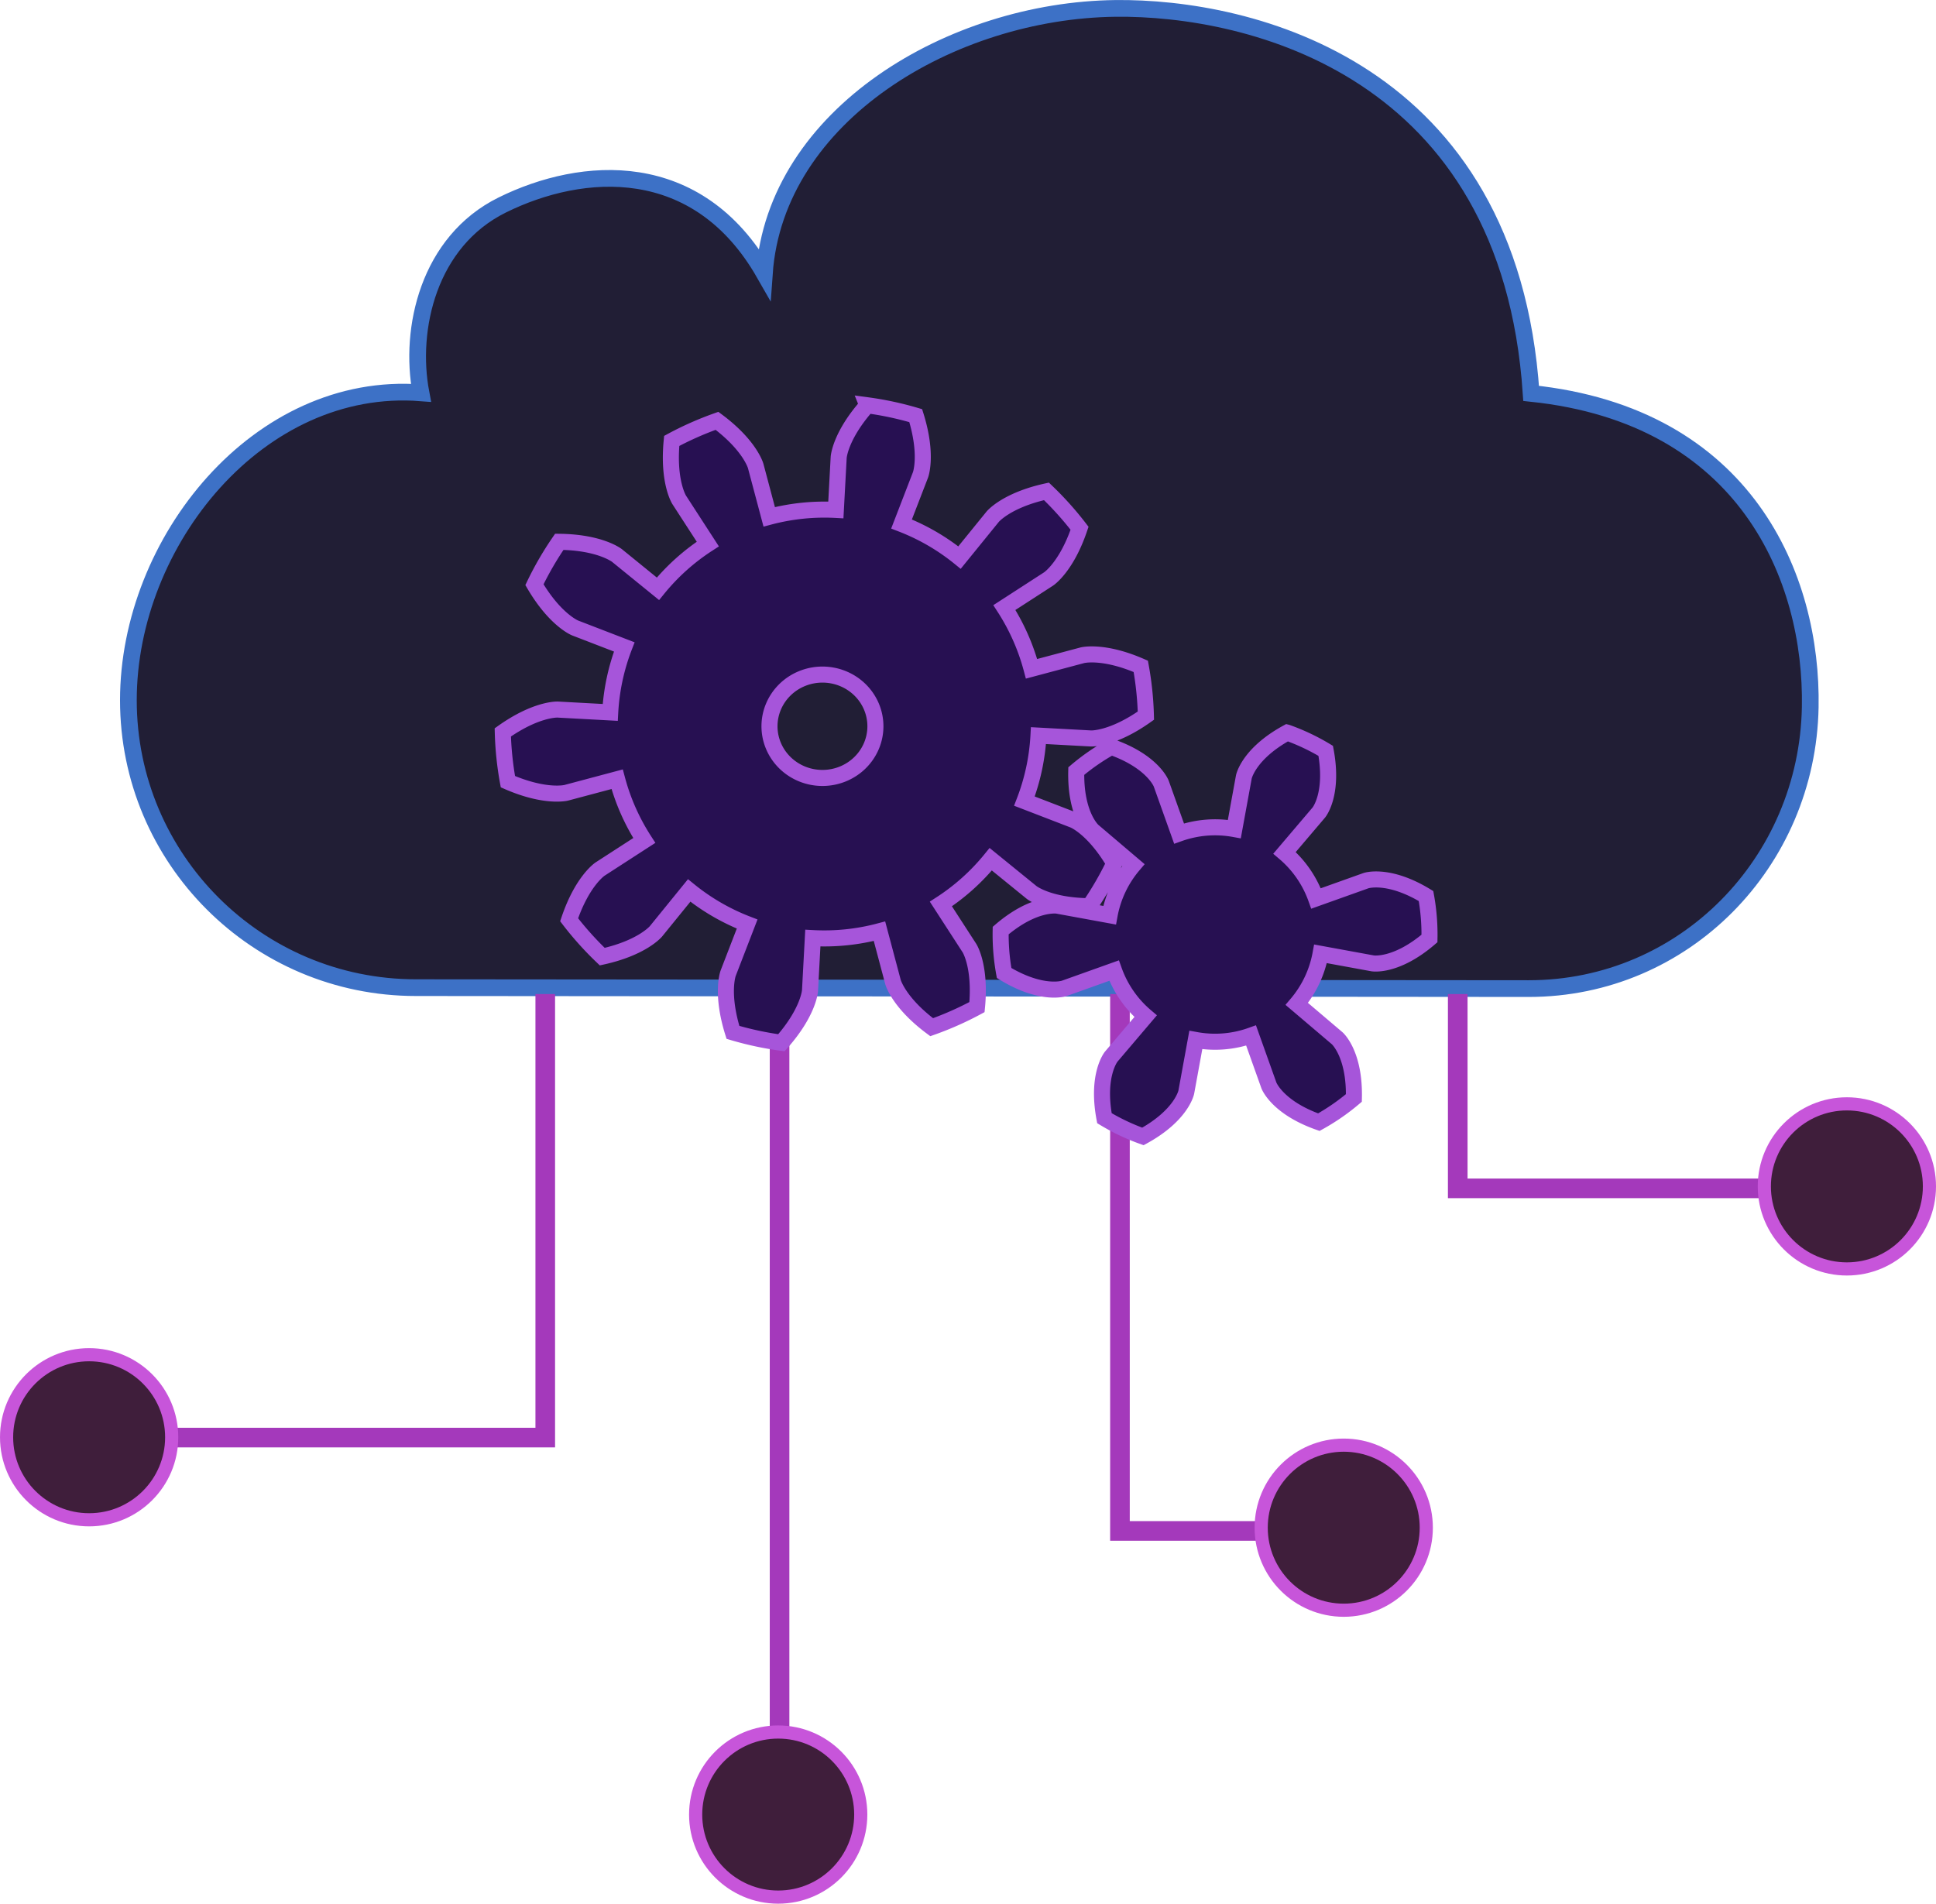 <?xml version="1.0" encoding="UTF-8" standalone="no"?>
<!-- Created with Inkscape (http://www.inkscape.org/) -->

<svg
   width="134.708mm"
   height="132.476mm"
   viewBox="0 0 134.708 132.476"
   version="1.1"
   id="svg5"
   xmlns:xlink="http://www.w3.org/1999/xlink"
   xmlns="http://www.w3.org/2000/svg"
   xmlns:svg="http://www.w3.org/2000/svg">
  <defs
     id="defs2" />
  <g
     id="layer1"
     transform="translate(-26.76,-63.497)">
    <path
       id="path6419"
       style="fill:#211e35;fill-opacity:1;stroke:#3d71c6;stroke-width:1.163;stroke-linecap:round;stroke-miterlimit:4;stroke-dasharray:none;stroke-opacity:1"
       d="m 55.697,132.227 c -11.048,0 -20.004,-8.956 -20.004,-20.004 10e-7,-11.048 9.08,-22.269 20.357,-21.39 -0.839,-4.446 0.52,-10.534 5.657,-13.071 5.569,-2.75 13.59,-3.364 18.236,4.771 0.781,-11.055 13.042,-18.318 24.427,-18.451 9.335,-0.109 27.411,4.148 28.927,26.79 14.97,1.556 19.584,12.85 19.42,21.835 -0.198,10.815 -8.769,19.586 -19.586,19.586 z" />
    <path
       id="path14363"
       style="fill:none;stroke:#a439bb;stroke-width:1.365;stroke-linecap:butt;stroke-linejoin:miter;stroke-miterlimit:4;stroke-dasharray:none;stroke-opacity:1"
       d="m 128.19,132.673 v 13.521 h 22.627 m -46.13,-13.521 v 37.36 h 11.198 M 81.003,132.673 v 55.639 M 64.699,132.673 V 163.538 H 38.741" />
    <path
       id="path13867"
       style="fill:#271052;fill-opacity:1;stroke:#a655da;stroke-width:4.214;stroke-linecap:butt;stroke-linejoin:miter;stroke-miterlimit:4;stroke-dasharray:none;stroke-opacity:1"
       d="m 328.701,346.041 c -7.183,8.103 -7.51,13.689 -7.51,13.689 l -0.742,13.787 c -5.891,-0.317 -11.794,0.296 -17.496,1.812 l -3.551,-13.346 c 0,-10e-6 -1.465,-5.399 -10.156,-11.859 -4.095,1.45 -8.072,3.212 -11.896,5.273 -1.048,10.778 1.971,15.49 1.971,15.49 l 7.506,11.59 c -4.952,3.207 -9.371,7.173 -13.092,11.752 l -10.717,-8.709 c 0,0 -4.357,-3.509 -15.186,-3.627 -2.461,3.58 -4.643,7.344 -6.525,11.26 5.487,9.336 10.699,11.373 10.699,11.373 l 12.885,4.967 c -2.122,5.505 -3.366,11.31 -3.686,17.201 l -13.787,-0.748 c 0,0 -5.589,-0.275 -14.418,5.994 0.113,4.343 0.561,8.669 1.34,12.943 9.926,4.328 15.34,2.912 15.34,2.912 l 13.342,-3.555 c 1.519,5.701 3.926,11.126 7.131,16.08 l -11.594,7.5 c 0,0 -4.684,3.062 -8.143,13.324 2.644,3.447 5.551,6.684 8.693,9.684 10.574,-2.334 14.121,-6.66 14.121,-6.66 l 8.705,-10.719 c 4.58,3.719 9.716,6.696 15.221,8.82 l -4.971,12.881 c 0,0 -1.99,5.23 1.244,15.564 4.165,1.234 8.419,2.147 12.725,2.727 7.183,-8.103 7.51,-13.689 7.51,-13.689 l 0.742,-13.789 c 5.891,0.317 11.796,-0.294 17.498,-1.811 l 3.549,13.344 c 0,0 1.465,5.401 10.156,11.861 4.095,-1.45 8.072,-3.214 11.896,-5.275 1.048,-10.778 -1.971,-15.488 -1.971,-15.488 l -7.506,-11.592 c 4.952,-3.207 9.371,-7.171 13.092,-11.75 l 10.717,8.709 c 0,0 4.359,3.507 15.188,3.625 2.461,-3.58 4.641,-7.344 6.523,-11.26 -5.487,-9.336 -10.699,-11.373 -10.699,-11.373 l -12.885,-4.965 c 2.122,-5.505 3.366,-11.31 3.686,-17.201 l 13.787,0.748 c 0,0 5.59,0.275 14.42,-5.994 -0.113,-4.343 -0.563,-8.67 -1.342,-12.943 -9.926,-4.328 -15.34,-2.914 -15.34,-2.914 l -13.342,3.557 c -1.519,-5.701 -3.926,-11.128 -7.131,-16.082 l 11.594,-7.5 c 0,0 4.684,-3.061 8.143,-13.322 -2.644,-3.447 -5.551,-6.686 -8.693,-9.686 -10.574,2.333 -14.121,6.66 -14.121,6.66 l -8.705,10.721 c -4.58,-3.719 -9.716,-6.696 -15.221,-8.82 l 4.973,-12.883 c 0,0 1.988,-5.23 -1.246,-15.564 -4.165,-1.234 -8.419,-2.145 -12.725,-2.725 z m -11.77,70.717 a 13.907,13.573 0 0 1 13.906,13.572 13.907,13.573 0 0 1 -13.906,13.572 13.907,13.573 0 0 1 -13.906,-13.572 13.907,13.573 0 0 1 13.906,-13.572 z m 122.033,15.24 c -10.191,5.575 -11.389,11.639 -11.389,11.639 l -2.498,13.688 c -4.857,-0.887 -9.863,-0.481 -14.514,1.178 l -4.674,-13.105 c 10e-6,0 -2.158,-5.791 -13.115,-9.65 -3.27,1.808 -6.353,3.937 -9.201,6.355 -0.267,11.613 4.385,15.682 4.385,15.682 l 10.605,9.01 c -3.197,3.763 -5.347,8.301 -6.236,13.158 l -13.688,-2.506 c 0,0 -6.094,-1.026 -14.914,6.533 -0.069,3.736 0.234,7.471 0.904,11.146 9.924,6.038 15.773,4.043 15.773,4.043 l 13.104,-4.68 c 1.661,4.65 4.516,8.78 8.277,11.979 l -9.014,10.602 c 0,0 -3.935,4.765 -1.799,16.184 3.201,1.928 6.585,3.532 10.104,4.789 10.191,-5.575 11.389,-11.637 11.389,-11.637 l 2.5,-13.689 c 4.857,0.887 9.861,0.481 14.512,-1.178 l 4.676,13.105 c 0,0 2.158,5.791 13.115,9.65 3.27,-1.808 6.351,-3.937 9.199,-6.355 0.267,-11.613 -4.385,-15.682 -4.385,-15.682 l -10.605,-9.01 c 3.197,-3.763 5.347,-8.301 6.236,-13.158 l 13.689,2.506 c 0,0 6.094,1.026 14.914,-6.533 0.069,-3.736 -0.234,-7.471 -0.904,-11.146 -9.924,-6.038 -15.773,-4.043 -15.773,-4.043 l -13.105,4.68 c -1.661,-4.65 -4.514,-8.78 -8.275,-11.979 l 9.014,-10.602 c 0,0 3.935,-4.765 1.799,-16.184 -3.201,-1.928 -6.587,-3.532 -10.105,-4.789 z"
       transform="scale(0.265)" />
    <circle
       style="fill:#3f1e3b;fill-opacity:1;stroke:#c755da;stroke-width:0.915;stroke-linecap:round;stroke-miterlimit:4;stroke-dasharray:none;stroke-opacity:1"
       id="path15108"
       cx="32.962"
       cy="163.515"
       r="5.744" />
    <use
       x="0"
       y="0"
       xlink:href="#path15108"
       id="use15190"
       width="100%"
       height="100%"
       transform="translate(47.946,26.257)" />
    <use
       x="0"
       y="0"
       xlink:href="#use15190"
       id="use15192"
       width="100%"
       height="100%"
       transform="translate(39.35,-19.964)"
       style="fill:#502b97;fill-opacity:1" />
    <use
       x="0"
       y="0"
       xlink:href="#use15192"
       id="use15194"
       width="100%"
       height="100%"
       transform="translate(35.009,-23.75)" />
  </g>
</svg>
